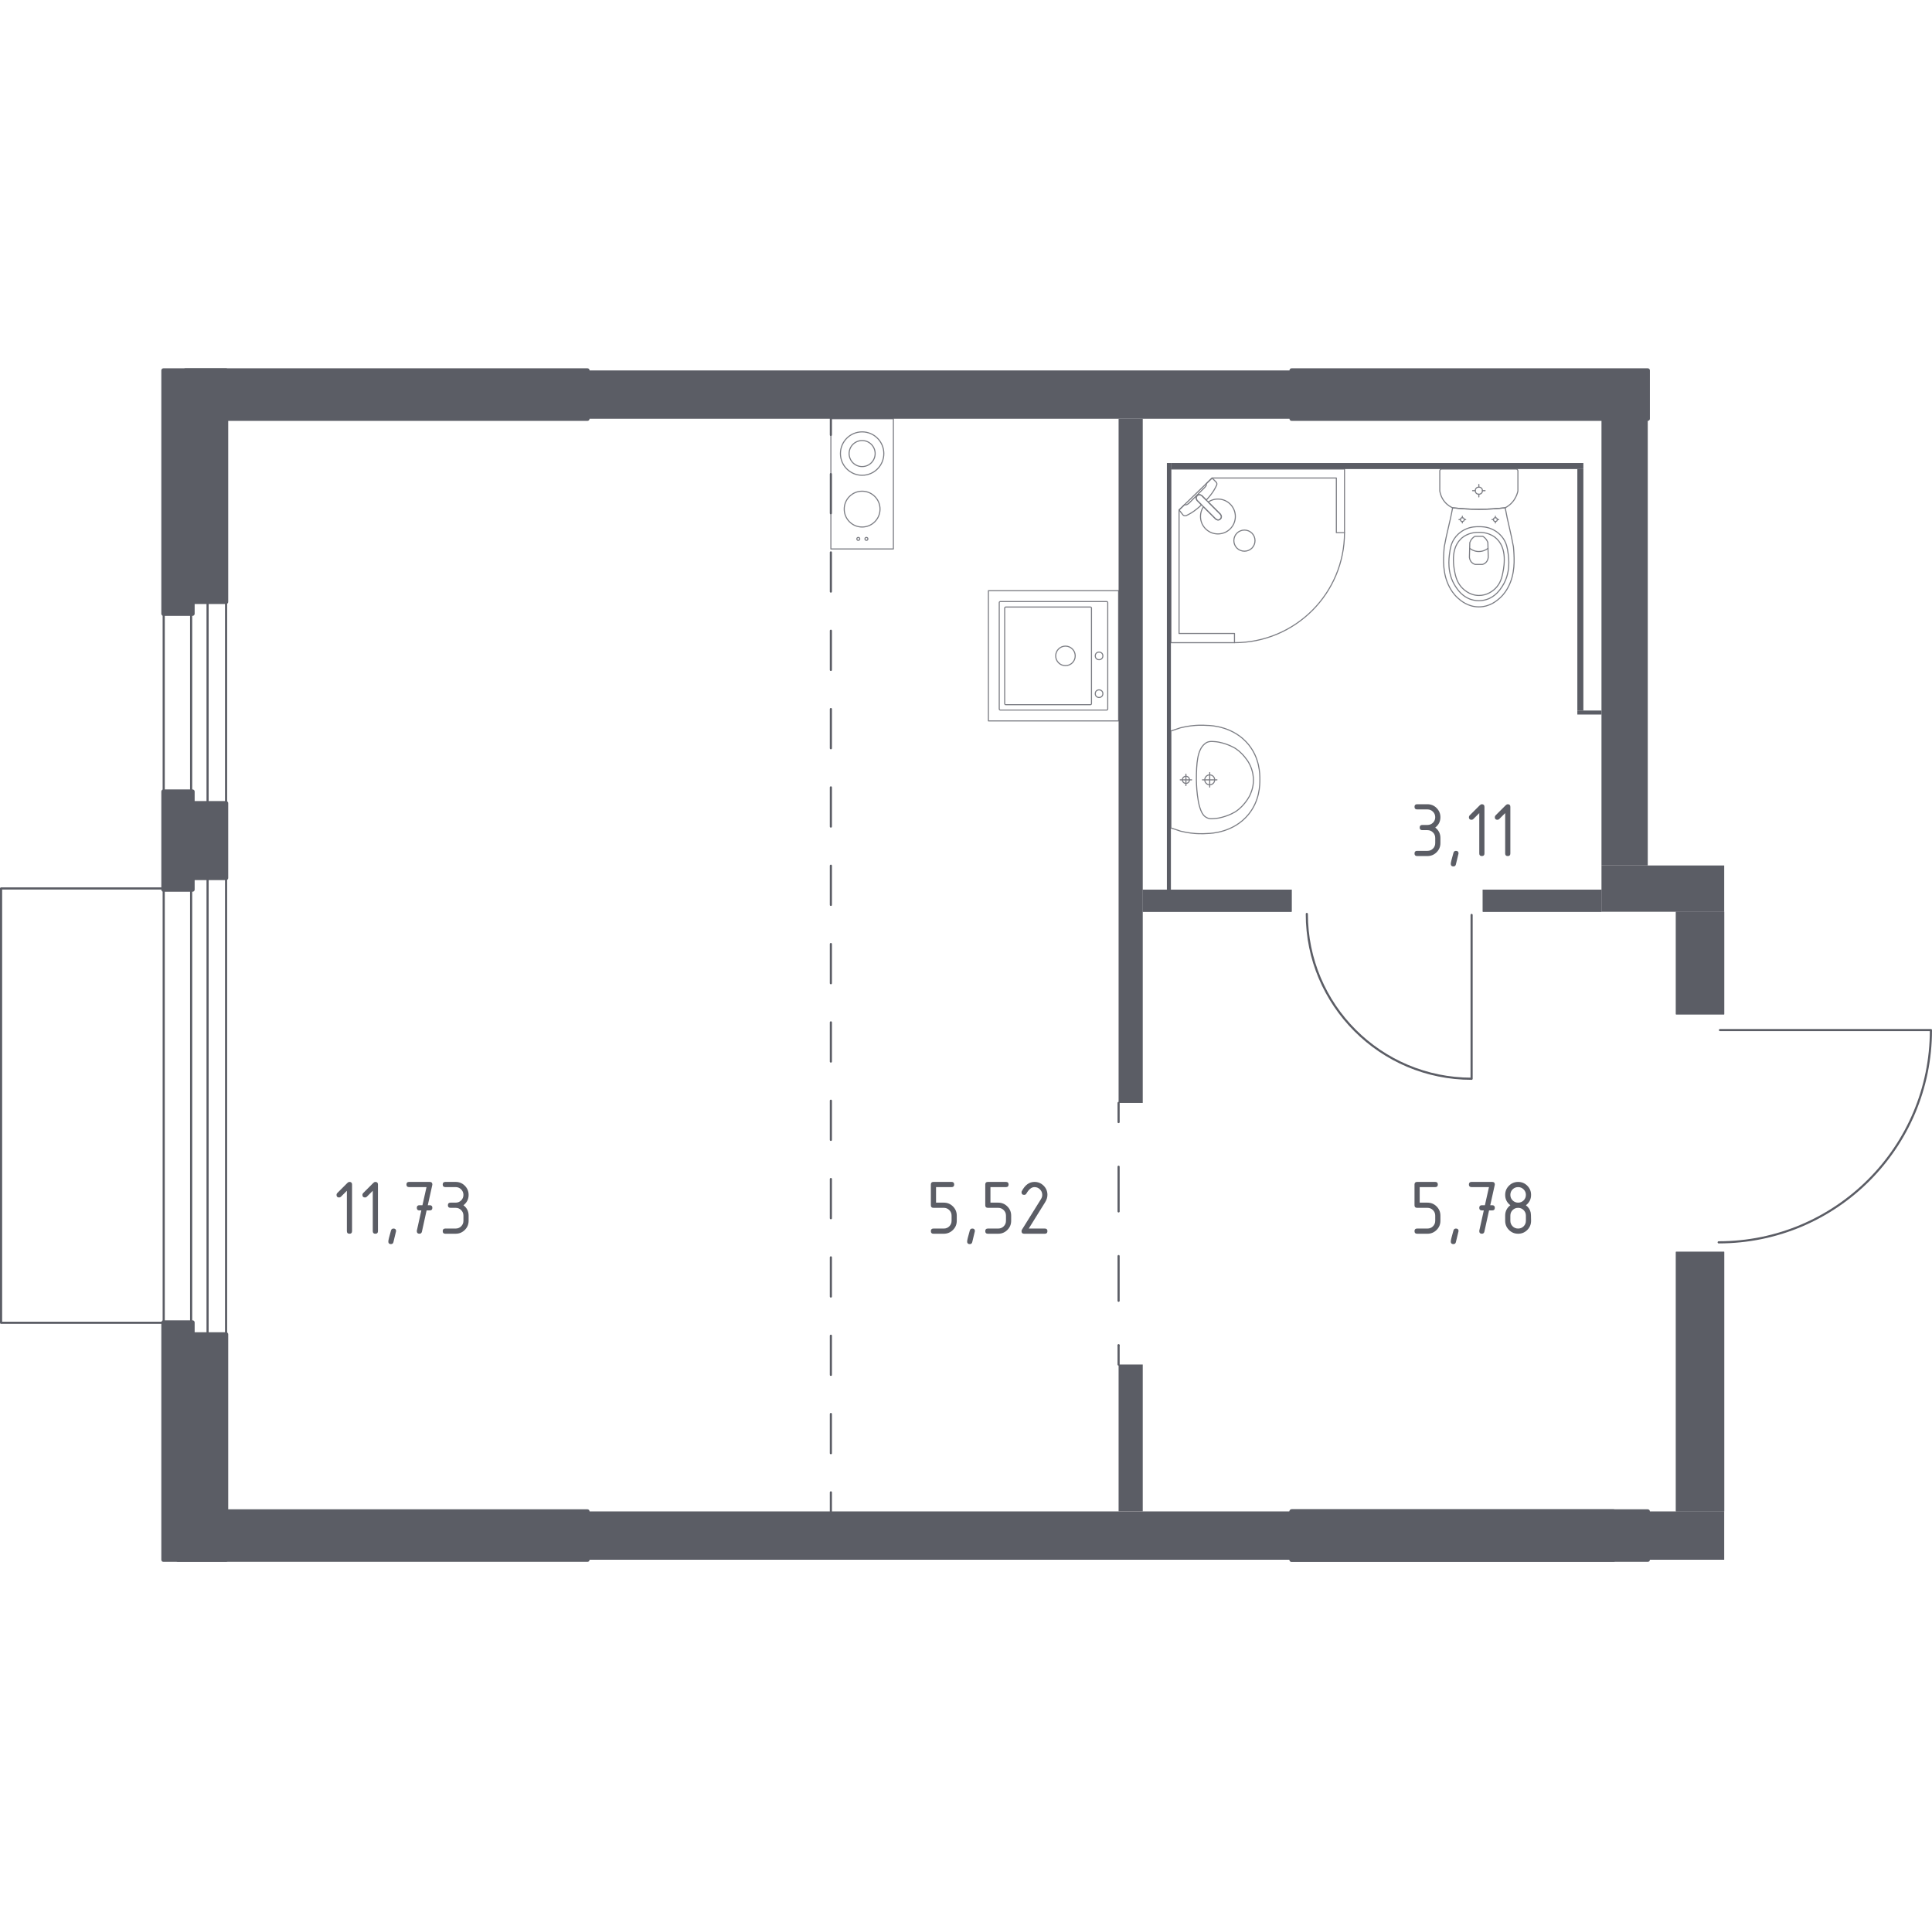 <?xml version="1.0" encoding="iso-8859-1"?>
<!-- Generator: Adobe Illustrator 27.0.0, SVG Export Plug-In . SVG Version: 6.00 Build 0)  -->
<svg version="1.1" xmlns="http://www.w3.org/2000/svg" xmlns:xlink="http://www.w3.org/1999/xlink" x="0px" y="0px"
	 viewBox="0 0 1001.111 1000" style="enable-background:new 0 0 1001.111 1000;" xml:space="preserve">
<g id="&#x426;&#x432;&#x435;&#x442;_&#x43F;&#x43E;&#x43C;&#x435;&#x449;&#x435;&#x43D;&#x438;&#x439;">
</g>
<g id="_x21__x21__x21__&#x41E;&#x43A;&#x43D;&#x430;_x2C__&#x434;&#x432;&#x435;&#x440;&#x438;">
	<g>
		
			<path style="fill:none;stroke:#5B5D65;stroke-width:1.111;stroke-linecap:round;stroke-linejoin:round;stroke-miterlimit:10;" d="
			M762.546,474.013l0,84.876c-47.162,0-85.387-38.225-85.387-85.387"/>
	</g>
	<g>
		
			<path style="fill:none;stroke:#5B5D65;stroke-width:1.111;stroke-linecap:round;stroke-linejoin:round;stroke-miterlimit:10;" d="
			M891.241,533.669l109.314,0c0,60.742-49.231,109.973-109.973,109.973"/>
	</g>
	<g>
		
			<rect x="84.828" y="307.55" transform="matrix(-1 6.294554e-08 -6.294554e-08 -1 201.974 1006.192)" style="fill:none;stroke:#5B5D65;stroke-width:1.111;stroke-linecap:round;stroke-linejoin:round;stroke-miterlimit:10;" width="32.318" height="391.093"/>
		
			<rect x="99.044" y="307.55" transform="matrix(-1 6.294482e-08 -6.294482e-08 -1 206.603 1006.192)" style="fill:none;stroke:#5B5D65;stroke-width:1.111;stroke-linecap:round;stroke-linejoin:round;stroke-miterlimit:10;" width="8.515" height="391.093"/>
	</g>
	
		<polyline style="fill:none;stroke:#5B5D65;stroke-width:1.111;stroke-linecap:round;stroke-linejoin:round;stroke-miterlimit:10;" points="
		84.704,685.328 0.555,685.328 0.555,460.298 84.696,460.298 	"/>
</g>
<g id="_x21__x21__x21__&#x41F;&#x443;&#x43D;&#x43A;&#x442;&#x438;&#x440;">
	<g>
		<g>
			
				<line style="fill:none;stroke:#5B5D65;stroke-width:1.111;stroke-linecap:round;stroke-linejoin:round;" x1="579.627" y1="571.418" x2="579.627" y2="581.335"/>
			
				<line style="fill:none;stroke:#5B5D65;stroke-width:1.111;stroke-linecap:round;stroke-linejoin:round;stroke-dasharray:23.14,23.14,0,0,0,0;" x1="579.627" y1="604.475" x2="579.627" y2="697.034"/>
			
				<line style="fill:none;stroke:#5B5D65;stroke-width:1.111;stroke-linecap:round;stroke-linejoin:round;" x1="579.627" y1="697.034" x2="579.627" y2="706.951"/>
		</g>
	</g>
	<g>
		<g>
			
				<line style="fill:none;stroke:#5B5D65;stroke-width:1.111;stroke-linecap:round;stroke-linejoin:round;" x1="430.539" y1="783.094" x2="430.539" y2="773.178"/>
			
				<line style="fill:none;stroke:#5B5D65;stroke-width:1.111;stroke-linecap:round;stroke-linejoin:round;stroke-dasharray:20.291,20.291,0,0,0,0;" x1="430.539" y1="752.887" x2="430.539" y2="225.33"/>
			
				<line style="fill:none;stroke:#5B5D65;stroke-width:1.111;stroke-linecap:round;stroke-linejoin:round;" x1="430.539" y1="225.33" x2="430.539" y2="215.413"/>
		</g>
	</g>
</g>
<g id="&#x421;&#x430;&#x43D;&#x442;&#x435;&#x445;&#x43D;&#x438;&#x43A;&#x430;">
	<g style="opacity:0.8;">
		
			<circle style="fill:none;stroke:#5B5D65;stroke-width:0.555;stroke-linecap:round;stroke-linejoin:round;stroke-miterlimit:10;" cx="444.745" cy="279.191" r="0.76"/>
		
			<circle style="fill:none;stroke:#5B5D65;stroke-width:0.555;stroke-linecap:round;stroke-linejoin:round;stroke-miterlimit:10;" cx="448.958" cy="279.191" r="0.76"/>
		
			<circle style="fill:none;stroke:#5B5D65;stroke-width:0.555;stroke-linecap:round;stroke-linejoin:round;stroke-miterlimit:10;" cx="446.731" cy="234.989" r="11.244"/>
		
			<circle style="fill:none;stroke:#5B5D65;stroke-width:0.555;stroke-linecap:round;stroke-linejoin:round;stroke-miterlimit:10;" cx="446.732" cy="263.763" r="9.277"/>
		
			<rect x="430.539" y="216.942" style="fill:none;stroke:#5B5D65;stroke-width:0.555;stroke-linecap:round;stroke-linejoin:round;stroke-miterlimit:10;" width="32.384" height="67.466"/>
		
			<circle style="fill:none;stroke:#5B5D65;stroke-width:0.555;stroke-linecap:round;stroke-linejoin:round;stroke-miterlimit:10;" cx="446.731" cy="234.989" r="6.747"/>
	</g>
	<g style="opacity:0.8;">
		
			<rect x="512.161" y="306.033" transform="matrix(1.294229e-06 1 -1 1.294229e-06 885.659 -206.128)" style="fill:none;stroke:#5B5D65;stroke-width:0.555;stroke-linecap:round;stroke-linejoin:round;stroke-miterlimit:10;" width="67.466" height="67.466"/>
		
			<circle style="fill:none;stroke:#5B5D65;stroke-width:0.555;stroke-linecap:round;stroke-linejoin:round;stroke-miterlimit:10;" cx="552.091" cy="339.809" r="5.061"/>
		
			<circle style="fill:none;stroke:#5B5D65;stroke-width:0.555;stroke-linecap:round;stroke-linejoin:round;stroke-miterlimit:10;" cx="569.507" cy="339.809" r="1.968"/>
		
			<circle style="fill:none;stroke:#5B5D65;stroke-width:0.555;stroke-linecap:round;stroke-linejoin:round;stroke-miterlimit:10;" cx="569.507" cy="359.379" r="1.968"/>
		
			<path style="fill:none;stroke:#5B5D65;stroke-width:0.555;stroke-linecap:round;stroke-linejoin:round;stroke-miterlimit:10;" d="
			M517.783,367.315l0-55.097c0-0.309,0.253-0.562,0.562-0.562l55.097,0c0.309,0,0.562,0.253,0.562,0.562l0,55.097
			c0,0.309-0.253,0.562-0.562,0.562l-55.097,0C518.036,367.877,517.783,367.624,517.783,367.315z"/>
		
			<path style="fill:none;stroke:#5B5D65;stroke-width:0.555;stroke-linecap:round;stroke-linejoin:round;stroke-miterlimit:10;" d="
			M520.6,364.53l0-49.475c0-0.309,0.253-0.562,0.562-0.562l43.853,0c0.309,0,0.562,0.253,0.562,0.562l0,49.475
			c0,0.309-0.253,0.562-0.562,0.562l-43.853,0C520.853,365.092,520.6,364.839,520.6,364.53z"/>
	</g>
	<g style="opacity:0.8;">
		
			<polygon style="fill:none;stroke:#5B5D65;stroke-width:0.555;stroke-linecap:round;stroke-linejoin:round;stroke-miterlimit:10;" points="
			639.681,332.963 606.734,332.963 606.734,243.008 696.688,243.008 696.688,275.957 692.464,275.957 692.464,247.652 
			628.059,247.652 610.958,264.209 610.958,328.196 639.681,328.196 		"/>
		
			<path style="fill:none;stroke:#5B5D65;stroke-width:0.555;stroke-linecap:round;stroke-linejoin:round;stroke-miterlimit:10;" d="
			M696.688,275.957c0,31.482-25.525,57.006-57.008,57.006"/>
		
			<path style="fill:none;stroke:#5B5D65;stroke-width:0.555;stroke-linecap:round;stroke-linejoin:round;stroke-miterlimit:10;" d="
			M629.839,268.796l-6.35-6.35l-0.275-0.271l-2.817-2.821c0,0-1.259-1.35-0.071-2.539c1.188-1.185,2.535,0.078,2.535,0.078
			l2.817,2.814l0.275,0.275l6.347,6.35c0,0,1.266,1.35,0.077,2.539C631.189,270.055,629.839,268.796,629.839,268.796z"/>
		
			<path style="fill:none;stroke:#5B5D65;stroke-width:0.555;stroke-linecap:round;stroke-linejoin:round;stroke-miterlimit:10;" d="
			M640.95,283.975c2.119,2.115,5.649,2.115,7.768,0c2.123-2.123,2.123-5.652-0.003-7.76c-2.116-2.119-5.645-2.119-7.764,0
			C638.823,278.323,638.823,281.852,640.95,283.975z"/>
		
			<path style="fill:none;stroke:#5B5D65;stroke-width:0.555;stroke-linecap:round;stroke-linejoin:round;stroke-miterlimit:10;" d="
			M620.325,256.816c-1.188,1.188,0.071,2.538,0.071,2.538l2.204,2.206c-1.795,1.677-3.657,3.171-5.299,4.165
			c-0.815,0.493-1.654,0.948-2.511,1.357h-0.004c-0.613,0.289-1.297,0.191-1.731-0.239c-0.699-0.878-1.398-1.756-2.098-2.634
			c0.98-0.949,1.96-1.897,2.939-2.845c0.032,0.042,0.089,0.104,0.174,0.152c0.597,0.336,1.738-0.515,2.225-1.002
			c3.924-3.919,5.24-5.312,7.528-7.524c0.4-0.387,1.537-1.462,1.254-2.099c-0.044-0.098-0.111-0.163-0.156-0.201
			c1.046-1.013,2.092-2.025,3.138-3.038c0.751,0.703,1.346,1.395,2.097,2.098c0.419,0.423,0.533,1.09,0.254,1.686
			c-0.426,0.92-0.921,1.809-1.446,2.676c-0.945,1.545-2.332,3.287-3.901,4.982l-2.202-2.2
			C622.861,256.893,621.514,255.631,620.325,256.816z"/>
		
			<path style="fill:none;stroke:#5B5D65;stroke-width:0.555;stroke-linecap:round;stroke-linejoin:round;stroke-miterlimit:10;" d="
			M637.483,273.976c-3.529,3.53-9.248,3.53-12.778,0c-3.107-3.107-3.472-7.908-1.109-11.421l6.242,6.241c0,0,1.35,1.259,2.539,0.074
			c1.188-1.189-0.077-2.539-0.077-2.539l-6.239-6.241c3.514-2.364,8.315-1.999,11.422,1.108
			C641.013,264.728,641.013,270.446,637.483,273.976z"/>
	</g>
	<g style="opacity:0.8;">
		
			<path style="fill:none;stroke:#5B5D65;stroke-width:0.555;stroke-linecap:round;stroke-linejoin:round;stroke-miterlimit:10;" d="
			M626.843,406.601c1.419,0,2.568-1.156,2.568-2.578c0-1.419-1.149-2.572-2.568-2.572c-1.422,0-2.571,1.153-2.571,2.572
			C624.272,405.446,625.422,406.601,626.843,406.601z"/>
		
			<line style="fill:none;stroke:#5B5D65;stroke-width:0.555;stroke-linecap:round;stroke-linejoin:round;stroke-miterlimit:10;" x1="626.842" y1="400.274" x2="626.842" y2="407.778"/>
		
			<line style="fill:none;stroke:#5B5D65;stroke-width:0.555;stroke-linecap:round;stroke-linejoin:round;stroke-miterlimit:10;" x1="630.594" y1="404.026" x2="623.09" y2="404.026"/>
		
			<path style="fill:none;stroke:#5B5D65;stroke-width:0.555;stroke-linecap:round;stroke-linejoin:round;stroke-miterlimit:10;" d="
			M614.514,405.871c1.018,0,1.843-0.828,1.843-1.847c0-1.017-0.825-1.842-1.843-1.842c-1.02,0-1.845,0.826-1.845,1.842
			C612.668,405.043,613.493,405.871,614.514,405.871z"/>
		
			<line style="fill:none;stroke:#5B5D65;stroke-width:0.555;stroke-linecap:round;stroke-linejoin:round;stroke-miterlimit:10;" x1="614.513" y1="401.079" x2="614.513" y2="406.974"/>
		
			<line style="fill:none;stroke:#5B5D65;stroke-width:0.555;stroke-linecap:round;stroke-linejoin:round;stroke-miterlimit:10;" x1="617.461" y1="404.026" x2="611.565" y2="404.026"/>
		
			<path style="fill:none;stroke:#5B5D65;stroke-width:0.555;stroke-linecap:round;stroke-linejoin:round;stroke-miterlimit:10;" d="
			M625.756,431.822c-1.323,0.099-2.962,0.161-4.843,0.092c-0.735-0.027-2.136-0.097-3.896-0.317c-1.45-0.182-3.255-0.48-5.308-0.991
			c-1.659-0.554-3.318-1.108-4.976-1.661c0-0.001,0-0.011,0-0.015c0-0.705,0-49.99,0-50.194c0-0.004,0-0.014,0-0.015
			c1.659-0.554,3.318-1.108,4.976-1.661c2.053-0.511,3.858-0.809,5.308-0.991c1.76-0.221,3.161-0.29,3.896-0.317
			c1.88-0.069,3.519-0.007,4.841,0.092c1.835,0.038,13.594,0.472,21.277,10c5.687,7.053,5.804,14.95,5.804,17.989
			c0,3.039-0.116,10.936-5.803,17.989C639.349,431.349,627.591,431.784,625.756,431.822z"/>
		
			<path style="fill:none;stroke:#5B5D65;stroke-width:0.555;stroke-linecap:round;stroke-linejoin:round;stroke-miterlimit:10;" d="
			M628.634,424.134c-0.641,0.057-1.513,0.115-2.554-0.195c-0.053-0.016-0.099-0.031-0.138-0.045c0,0-0.907-0.312-1.726-1.004
			c-4.281-3.619-4.282-18.877-4.282-18.878l0,0c0-8.379,0.455-15.432,4.275-18.595c0.001-0.001,0.003-0.003,0.004-0.003
			c0.001,0,0.002-0.002,0.002-0.002c0.846-0.738,1.601-0.968,1.724-1.004c0,0,0.001,0,0.002-0.001
			c1.136-0.389,2.52-0.251,2.693-0.24c1.311,0.088,1.967,0.133,2.907,0.323c5.396,1.093,8.753,3.35,8.753,3.35
			c2.501,1.682,4.014,3.518,4.79,4.475c0.623,0.768,1.564,1.941,2.43,3.642c1.893,3.721,1.985,7.142,1.99,8.055
			c0.024,4.031-1.349,6.99-1.99,8.331l0,0.001c-0.533,0.985-1.317,2.268-2.43,3.642c-0.764,0.944-2.281,2.787-4.79,4.475
			c0,0-3.387,2.278-8.753,3.35C630.954,423.929,630.181,423.997,628.634,424.134z"/>
	</g>
	<g style="opacity:0.8;">
		
			<ellipse style="fill:none;stroke:#5B5D65;stroke-width:0.555;stroke-linecap:round;stroke-linejoin:round;stroke-miterlimit:10;" cx="766.3" cy="254.218" rx="1.852" ry="1.847"/>
		
			<line style="fill:none;stroke:#5B5D65;stroke-width:0.555;stroke-linecap:round;stroke-linejoin:round;stroke-miterlimit:10;" x1="769.535" y1="254.218" x2="768.152" y2="254.218"/>
		
			<line style="fill:none;stroke:#5B5D65;stroke-width:0.555;stroke-linecap:round;stroke-linejoin:round;stroke-miterlimit:10;" x1="764.448" y1="254.218" x2="763.065" y2="254.218"/>
		
			<line style="fill:none;stroke:#5B5D65;stroke-width:0.555;stroke-linecap:round;stroke-linejoin:round;stroke-miterlimit:10;" x1="766.3" y1="257.444" x2="766.3" y2="256.065"/>
		
			<line style="fill:none;stroke:#5B5D65;stroke-width:0.555;stroke-linecap:round;stroke-linejoin:round;stroke-miterlimit:10;" x1="766.3" y1="252.371" x2="766.3" y2="250.992"/>
		
			<line style="fill:none;stroke:#5B5D65;stroke-width:0.555;stroke-linecap:round;stroke-linejoin:round;stroke-miterlimit:10;" x1="776.604" y1="269.2" x2="775.858" y2="269.2"/>
		
			<line style="fill:none;stroke:#5B5D65;stroke-width:0.555;stroke-linecap:round;stroke-linejoin:round;stroke-miterlimit:10;" x1="773.86" y1="269.2" x2="773.114" y2="269.2"/>
		
			<line style="fill:none;stroke:#5B5D65;stroke-width:0.555;stroke-linecap:round;stroke-linejoin:round;stroke-miterlimit:10;" x1="774.859" y1="270.941" x2="774.859" y2="270.196"/>
		
			<line style="fill:none;stroke:#5B5D65;stroke-width:0.555;stroke-linecap:round;stroke-linejoin:round;stroke-miterlimit:10;" x1="774.859" y1="268.204" x2="774.859" y2="267.459"/>
		
			<ellipse style="fill:none;stroke:#5B5D65;stroke-width:0.555;stroke-linecap:round;stroke-linejoin:round;stroke-miterlimit:10;" cx="774.859" cy="269.2" rx="0.999" ry="0.996"/>
		
			<ellipse style="fill:none;stroke:#5B5D65;stroke-width:0.555;stroke-linecap:round;stroke-linejoin:round;stroke-miterlimit:10;" cx="757.741" cy="269.2" rx="0.999" ry="0.996"/>
		
			<line style="fill:none;stroke:#5B5D65;stroke-width:0.555;stroke-linecap:round;stroke-linejoin:round;stroke-miterlimit:10;" x1="759.486" y1="269.2" x2="758.74" y2="269.2"/>
		
			<line style="fill:none;stroke:#5B5D65;stroke-width:0.555;stroke-linecap:round;stroke-linejoin:round;stroke-miterlimit:10;" x1="756.742" y1="269.2" x2="755.995" y2="269.2"/>
		
			<line style="fill:none;stroke:#5B5D65;stroke-width:0.555;stroke-linecap:round;stroke-linejoin:round;stroke-miterlimit:10;" x1="757.741" y1="270.941" x2="757.741" y2="270.196"/>
		
			<line style="fill:none;stroke:#5B5D65;stroke-width:0.555;stroke-linecap:round;stroke-linejoin:round;stroke-miterlimit:10;" x1="757.741" y1="268.204" x2="757.741" y2="267.459"/>
		
			<path style="fill:none;stroke:#5B5D65;stroke-width:0.555;stroke-linecap:round;stroke-linejoin:round;stroke-miterlimit:10;" d="
			M748.218,285.154c0.051-0.772,0.11-1.405,0.153-1.822c1.351-7.594,2.983-12.672,4.334-20.267c4.085,0.473,8.64,0.786,13.595,0.787
			c4.975,0.001,9.548-0.312,13.646-0.787c1.351,7.594,2.932,12.672,4.283,20.267c0.043,0.417,0.102,1.05,0.153,1.822
			c0.299,4.552,0.803,12.221-2.943,19.138c-0.604,1.116-1.846,3.364-4.219,5.512c-1.421,1.287-5.196,4.602-10.785,4.605
			c-0.046,0-0.09-0.004-0.136-0.005c-0.046,0-0.09,0.005-0.136,0.005c-5.588-0.003-9.364-3.318-10.785-4.605
			c-2.372-2.148-3.614-4.396-4.219-5.512C747.414,297.375,747.918,289.706,748.218,285.154z"/>
		
			<path style="fill:none;stroke:#5B5D65;stroke-width:0.555;stroke-linecap:round;stroke-linejoin:round;stroke-miterlimit:10;" d="
			M751.174,286.424c0.318-2.284,0.704-4.838,2.5-7.461c2.215-3.235,5.19-4.55,6.16-4.963c2.644-1.127,4.895-1.127,6.466-1.127
			s3.823,0,6.466,1.127c0.97,0.413,3.945,1.728,6.16,4.963c1.796,2.623,2.182,5.177,2.5,7.461c0.406,2.91,1.467,10.519-3.004,17.366
			c-1.113,1.705-3.497,5.304-8.077,6.791c-0.949,0.308-4.233,1.252-8.091,0c-4.579-1.487-6.962-5.085-8.076-6.791
			C749.707,296.942,750.768,289.333,751.174,286.424z"/>
		
			<path style="fill:none;stroke:#5B5D65;stroke-width:0.555;stroke-linecap:round;stroke-linejoin:round;stroke-miterlimit:10;" d="
			M756.916,279.27c3.547-3.488,8.171-3.476,9.383-3.466c1.213-0.01,5.836-0.022,9.383,3.466c3.138,3.085,3.817,7.322,3.796,10.685
			c-0.013,2.081-0.184,3.669-0.412,4.962c-0.564,3.197-1.13,6.406-3.469,9.164c-1.85,2.181-5.139,4.469-9.327,4.426
			c-4.953-0.051-8.146-3.333-9.131-4.475c-2.47-2.864-3.076-6.199-3.606-9.115c-0.215-1.181-0.399-2.818-0.412-4.962
			C753.099,286.592,753.779,282.356,756.916,279.27z"/>
		
			<path style="fill:none;stroke:#5B5D65;stroke-width:0.555;stroke-linecap:round;stroke-linejoin:round;stroke-miterlimit:10;" d="
			M761.621,281.096c0.191-0.546,0.582-1.437,1.377-2.255c0.445-0.458,0.894-0.767,1.255-0.972c0.008,0,0.014,0,0.021,0
			c1.888,0,2.174,0,4.049,0c0.008,0,0.013,0,0.021,0c0.361,0.205,0.81,0.514,1.255,0.972c0.795,0.818,1.187,1.71,1.377,2.255
			c0.066,2.514,0.133,5.029,0.199,7.543c-0.02,0.339-0.133,1.609-1.104,2.656c-0.758,0.817-1.628,1.056-1.979,1.131
			c-1.196,0-2.393,0-3.589,0c-0.351-0.075-1.221-0.314-1.979-1.131c-0.971-1.047-1.084-2.318-1.104-2.656
			C761.489,286.125,761.555,283.61,761.621,281.096z"/>
		
			<path style="fill:none;stroke:#5B5D65;stroke-width:0.555;stroke-linecap:round;stroke-linejoin:round;stroke-miterlimit:10;" d="
			M761.534,284.066c0.571,0.447,2.265,1.652,4.706,1.671c2.513,0.02,4.261-1.229,4.826-1.671"/>
		
			<path style="fill:none;stroke:#5B5D65;stroke-width:0.555;stroke-linecap:round;stroke-linejoin:round;stroke-miterlimit:10;" d="
			M747.001,243.008l38.597,0c0.52,0,0.941,0.451,0.941,1.006c0,0,0,9.348,0,10.347c-0.118,0.547-0.307,1.26-0.62,2.06
			c-0.313,0.801-0.749,1.689-1.361,2.588c-0.807,1.185-1.706,2.072-2.53,2.726c-0.824,0.654-1.574,1.076-2.083,1.331
			c-2.049,0.237-4.217,0.434-6.494,0.572c-2.277,0.137-4.664,0.215-7.152,0.215c-2.477,0-4.855-0.079-7.124-0.216
			s-4.429-0.334-6.471-0.571c-0.451-0.19-1.128-0.513-1.889-1.037c-0.761-0.524-1.605-1.25-2.39-2.246
			c-0.848-1.075-1.397-2.175-1.756-3.133c-0.358-0.959-0.526-1.776-0.61-2.289c0-1.14,0-10.347,0-10.347
			C746.06,243.459,746.482,243.008,747.001,243.008z"/>
	</g>
</g>
<g id="&#x41F;&#x435;&#x440;&#x435;&#x433;&#x43E;&#x440;&#x43E;&#x434;&#x43A;&#x438;">
	<rect x="304.388" y="783.058" style="fill:#5B5D65;" width="364.9" height="25.021"/>
	<rect x="829.844" y="448.393" style="fill:#5B5D65;" width="63.597" height="23.979"/>
	<rect x="829.844" y="216.944" style="fill:#5B5D65;" width="23.979" height="231.45"/>
	<g>
		<defs>
			<path id="SVGID_1_" d="M868.419,648.567v134.491h25.022V648.567H868.419z M868.419,472.372v53.172h25.022v-53.172H868.419z"/>
		</defs>
		<use xlink:href="#SVGID_1_"  style="overflow:visible;fill-rule:evenodd;clip-rule:evenodd;fill:#5B5D65;"/>
		<clipPath id="SVGID_00000119116202394669171340000003476266869359793538_">
			<use xlink:href="#SVGID_1_"  style="overflow:visible;"/>
		</clipPath>
		
			<rect x="868.419" y="472.372" style="clip-path:url(#SVGID_00000119116202394669171340000003476266869359793538_);fill:#5B5D65;" width="25.022" height="310.686"/>
	</g>
	<rect x="853.823" y="783.058" style="fill:#5B5D65;" width="39.618" height="25.021"/>
	<rect x="304.388" y="191.921" style="fill:#5B5D65;" width="364.9" height="25.021"/>
	<rect x="817.333" y="243.008" style="fill:#5B5D65;" width="3.128" height="125.108"/>
	<rect x="579.627" y="216.944" style="fill:#5B5D65;" width="12.511" height="354.474"/>
	<rect x="579.627" y="706.951" style="fill:#5B5D65;" width="12.511" height="76.108"/>
	<rect x="817.333" y="368.115" style="fill:#5B5D65;" width="12.511" height="2.085"/>
	<g>
		<defs>
			<path id="SVGID_00000181809947867132297720000002774511710324733622_" d="M768.332,460.906v11.467h61.511v-11.467H768.332z
				 M592.138,460.906v11.467h77.15v-11.467H592.138z"/>
		</defs>
		
			<use xlink:href="#SVGID_00000181809947867132297720000002774511710324733622_"  style="overflow:visible;fill-rule:evenodd;clip-rule:evenodd;fill:#5B5D65;"/>
		<clipPath id="SVGID_00000057862360448792481790000018205158428219493821_">
			<use xlink:href="#SVGID_00000181809947867132297720000002774511710324733622_"  style="overflow:visible;"/>
		</clipPath>
		
			<rect x="592.138" y="460.906" style="clip-path:url(#SVGID_00000057862360448792481790000018205158428219493821_);fill:#5B5D65;" width="237.706" height="11.469"/>
	</g>
	<rect x="604.648" y="239.879" style="fill:#5B5D65;" width="2.085" height="221.024"/>
	<rect x="606.734" y="239.879" style="fill:#5B5D65;" width="213.727" height="3.129"/>
</g>
<g id="_x21__x21__x21__&#x428;&#x430;&#x445;&#x442;&#x44B;">
</g>
<g id="&#x41D;&#x435;&#x441;&#x443;&#x449;&#x438;&#x435;">
	
		<rect x="92.172" y="783.058" style="fill:#5B5D65;stroke:#5B5D65;stroke-width:2.221;stroke-linecap:round;stroke-linejoin:round;stroke-miterlimit:10;" width="212.216" height="25.021"/>
	
		<rect x="669.288" y="783.058" style="fill:#5B5D65;stroke:#5B5D65;stroke-width:2.221;stroke-linecap:round;stroke-linejoin:round;stroke-miterlimit:10;" width="184.535" height="25.021"/>
	
		<rect x="96.055" y="191.921" style="fill:#5B5D65;stroke:#5B5D65;stroke-width:2.221;stroke-linecap:round;stroke-linejoin:round;stroke-miterlimit:10;" width="208.333" height="25.021"/>
	
		<rect x="669.288" y="191.921" style="fill:#5B5D65;stroke:#5B5D65;stroke-width:2.221;stroke-linecap:round;stroke-linejoin:round;stroke-miterlimit:10;" width="184.535" height="25.021"/>
	
		<polygon style="fill:#5B5D65;stroke:#5B5D65;stroke-width:2.221;stroke-linecap:round;stroke-linejoin:round;stroke-miterlimit:10;" points="
		117.146,191.921 117.146,311.817 99.755,311.817 99.755,317.957 84.704,317.957 84.704,191.921 	"/>
	
		<polygon style="fill:#5B5D65;stroke:#5B5D65;stroke-width:2.221;stroke-linecap:round;stroke-linejoin:round;stroke-miterlimit:10;" points="
		84.704,410.106 84.704,460.887 99.755,460.887 99.755,454.857 117.146,454.858 117.146,416.136 99.755,416.135 99.755,410.106 	"/>
	
		<polygon style="fill:#5B5D65;stroke:#5B5D65;stroke-width:2.221;stroke-linecap:round;stroke-linejoin:round;stroke-miterlimit:10;" points="
		84.704,808.079 84.705,685.171 99.755,685.171 99.755,691.312 117.146,691.312 117.146,808.079 	"/>
	
		<rect x="669.288" y="783.058" style="fill:#5B5D65;stroke:#5B5D65;stroke-width:2.221;stroke-linecap:round;stroke-linejoin:round;stroke-miterlimit:10;" width="166.811" height="25.021"/>
</g>
<g id="_x21__x21__x21__&#x41B;&#x435;&#x441;&#x442;&#x43D;&#x438;&#x446;&#x44B;_x2C__&#x43B;&#x438;&#x444;&#x442;&#x44B;">
</g>
<g id="_x21__x21__x21__&#x41F;&#x43B;&#x43E;&#x449;&#x430;&#x434;&#x438;">
	<g>
		<path style="fill:#5B5D65;" d="M482.35,624.419v-10.738c0-0.895,0.447-1.343,1.342-1.343h9.396c0.895,0,1.342,0.448,1.342,1.343
			s-0.448,1.342-1.342,1.342h-8.054v8.054h4.027c1.857,0,3.44,0.658,4.749,1.973c1.308,1.315,1.962,2.896,1.962,4.739v2.685
			c0,1.857-0.658,3.44-1.973,4.748c-1.315,1.309-2.895,1.963-4.738,1.963h-5.369c-0.895,0-1.342-0.447-1.342-1.342
			c0-0.896,0.447-1.343,1.342-1.343h5.369c1.125,0,2.078-0.39,2.857-1.169c0.779-0.78,1.169-1.732,1.169-2.857v-2.685
			c0-1.112-0.394-2.062-1.18-2.848c-0.787-0.786-1.736-1.18-2.847-1.18h-5.369C482.797,625.761,482.35,625.314,482.35,624.419z"/>
		<path style="fill:#5B5D65;" d="M503.826,636.499c0.895,0,1.342,0.44,1.342,1.322c0,0.122-0.461,2.026-1.383,5.715
			c-0.163,0.678-0.597,1.017-1.302,1.017c-0.895,0-1.342-0.447-1.342-1.343c0-0.609,0.461-2.508,1.383-5.694
			C502.714,636.838,503.148,636.499,503.826,636.499z"/>
		<path style="fill:#5B5D65;" d="M510.537,624.419v-10.738c0-0.895,0.447-1.343,1.342-1.343h9.396c0.895,0,1.342,0.448,1.342,1.343
			s-0.448,1.342-1.342,1.342h-8.054v8.054h4.027c1.857,0,3.44,0.658,4.749,1.973c1.308,1.315,1.962,2.896,1.962,4.739v2.685
			c0,1.857-0.658,3.44-1.973,4.748c-1.315,1.309-2.895,1.963-4.738,1.963h-5.369c-0.895,0-1.342-0.447-1.342-1.342
			c0-0.896,0.447-1.343,1.342-1.343h5.369c1.125,0,2.078-0.39,2.857-1.169c0.779-0.78,1.169-1.732,1.169-2.857v-2.685
			c0-1.112-0.394-2.062-1.18-2.848c-0.787-0.786-1.736-1.18-2.847-1.18h-5.369C510.984,625.761,510.537,625.314,510.537,624.419z"/>
		<path style="fill:#5B5D65;" d="M536.04,612.338c1.857,0,3.44,0.654,4.749,1.963c1.308,1.309,1.962,2.892,1.962,4.749
			c0,1.274-0.407,2.562-1.22,3.864l-8.46,13.585h8.338c0.895,0,1.342,0.447,1.342,1.343c0,0.895-0.447,1.342-1.342,1.342h-10.738
			c-0.895,0-1.342-0.447-1.342-1.342c0-0.271,0.075-0.528,0.225-0.772l9.841-15.804c0.448-0.719,0.672-1.457,0.672-2.216
			c0-1.112-0.394-2.062-1.18-2.848c-0.787-0.786-1.736-1.18-2.847-1.18c-1.519,0-2.922,1.126-4.21,3.376
			c-0.244,0.435-0.63,0.651-1.159,0.651c-0.895,0-1.342-0.447-1.342-1.343c0-0.203,0.041-0.386,0.122-0.549
			C531.118,613.946,533.315,612.338,536.04,612.338z"/>
	</g>
	<g>
		<path style="fill:#5B5D65;" d="M179.74,616.928l-3.085,3.084c-0.258,0.254-0.571,0.38-0.938,0.38
			c-0.897,0-1.346-0.447-1.346-1.342c0-0.366,0.128-0.678,0.386-0.936l5.247-5.247c0.353-0.353,0.712-0.529,1.078-0.529
			c0.895,0,1.342,0.448,1.342,1.343v24.161c0,0.895-0.448,1.342-1.342,1.342c-0.895,0-1.342-0.447-1.342-1.342V616.928z"/>
		<path style="fill:#5B5D65;" d="M193.163,616.928l-3.085,3.084c-0.258,0.254-0.571,0.38-0.938,0.38
			c-0.897,0-1.346-0.447-1.346-1.342c0-0.366,0.128-0.678,0.386-0.936l5.247-5.247c0.353-0.353,0.712-0.529,1.078-0.529
			c0.895,0,1.342,0.448,1.342,1.343v24.161c0,0.895-0.448,1.342-1.342,1.342c-0.895,0-1.342-0.447-1.342-1.342V616.928z"/>
		<path style="fill:#5B5D65;" d="M203.901,636.499c0.895,0,1.342,0.44,1.342,1.322c0,0.122-0.461,2.026-1.383,5.715
			c-0.163,0.678-0.597,1.017-1.302,1.017c-0.895,0-1.342-0.447-1.342-1.343c0-0.609,0.461-2.508,1.383-5.694
			C202.79,636.838,203.223,636.499,203.901,636.499z"/>
		<path style="fill:#5B5D65;" d="M218.325,627.105l-0.998-0.001c-0.897,0-1.345-0.447-1.345-1.343c0-0.895,0.446-1.342,1.338-1.342
			l1.582-0.002l2.108-9.395h-9.054c-0.896,0-1.343-0.447-1.343-1.342s0.447-1.343,1.342-1.343h10.738
			c0.881,0,1.328,0.435,1.342,1.302c0,0.082-0.014,0.19-0.041,0.325l-2.323,10.453l1.019,0.001c0.896,0,1.345,0.447,1.345,1.342
			c0,0.896-0.449,1.343-1.347,1.343l-1.633-0.003l-2.429,11.025c-0.163,0.705-0.59,1.058-1.281,1.058
			c-0.909,0-1.363-0.447-1.363-1.342c0-0.135,0.008-0.236,0.025-0.305L218.325,627.105z"/>
		<path style="fill:#5B5D65;" d="M236.116,625.761h-2.685c-0.895,0-1.342-0.447-1.342-1.342c0-0.896,0.447-1.343,1.342-1.343h2.685
			c1.125,0,2.078-0.39,2.857-1.169c0.779-0.779,1.169-1.732,1.169-2.857c0-1.111-0.394-2.061-1.18-2.848
			c-0.787-0.786-1.736-1.18-2.847-1.18h-5.369c-0.895,0-1.342-0.447-1.342-1.342s0.447-1.343,1.342-1.343h5.369
			c1.857,0,3.44,0.658,4.749,1.974c1.308,1.314,1.962,2.895,1.962,4.738c0,2.224-0.895,4.014-2.684,5.369
			c1.79,1.355,2.684,3.146,2.684,5.369v2.685c0,1.857-0.658,3.44-1.973,4.748c-1.315,1.309-2.895,1.963-4.738,1.963h-5.369
			c-0.895,0-1.342-0.447-1.342-1.342c0-0.896,0.447-1.343,1.342-1.343h5.369c1.125,0,2.078-0.39,2.857-1.169
			c0.779-0.78,1.169-1.732,1.169-2.857v-2.685c0-1.112-0.394-2.062-1.18-2.848C238.176,626.155,237.227,625.761,236.116,625.761z"/>
	</g>
	<g>
		<path style="fill:#5B5D65;" d="M732.962,624.419v-10.738c0-0.895,0.447-1.343,1.342-1.343h9.396c0.895,0,1.342,0.448,1.342,1.343
			s-0.448,1.342-1.342,1.342h-8.054v8.054h4.027c1.857,0,3.44,0.658,4.749,1.973c1.308,1.315,1.962,2.896,1.962,4.739v2.685
			c0,1.857-0.658,3.44-1.973,4.748c-1.315,1.309-2.895,1.963-4.738,1.963h-5.369c-0.895,0-1.342-0.447-1.342-1.342
			c0-0.896,0.447-1.343,1.342-1.343h5.369c1.125,0,2.078-0.39,2.857-1.169c0.779-0.78,1.169-1.732,1.169-2.857v-2.685
			c0-1.112-0.394-2.062-1.18-2.848c-0.787-0.786-1.736-1.18-2.847-1.18h-5.369C733.41,625.761,732.962,625.314,732.962,624.419z"/>
		<path style="fill:#5B5D65;" d="M754.439,636.499c0.895,0,1.342,0.44,1.342,1.322c0,0.122-0.461,2.026-1.383,5.715
			c-0.163,0.678-0.597,1.017-1.302,1.017c-0.895,0-1.342-0.447-1.342-1.343c0-0.609,0.461-2.508,1.383-5.694
			C753.327,636.838,753.76,636.499,754.439,636.499z"/>
		<path style="fill:#5B5D65;" d="M768.862,627.105l-0.998-0.001c-0.897,0-1.345-0.447-1.345-1.343c0-0.895,0.446-1.342,1.338-1.342
			l1.582-0.002l2.108-9.395h-9.054c-0.896,0-1.343-0.447-1.343-1.342s0.447-1.343,1.342-1.343h10.738
			c0.881,0,1.328,0.435,1.342,1.302c0,0.082-0.014,0.19-0.041,0.325l-2.323,10.453l1.019,0.001c0.896,0,1.345,0.447,1.345,1.342
			c0,0.896-0.449,1.343-1.347,1.343l-1.633-0.003l-2.429,11.025c-0.163,0.705-0.59,1.058-1.281,1.058
			c-0.909,0-1.363-0.447-1.363-1.342c0-0.135,0.008-0.236,0.025-0.305L768.862,627.105z"/>
		<path style="fill:#5B5D65;" d="M786.653,639.184c-1.858,0-3.44-0.654-4.749-1.963c-1.309-1.308-1.962-2.891-1.962-4.748v-2.685
			c0-2.224,0.895-4.014,2.685-5.369c-1.79-1.355-2.685-3.146-2.685-5.369c0-1.857,0.654-3.44,1.962-4.749s2.891-1.963,4.749-1.963
			c1.857,0,3.44,0.654,4.749,1.963c1.308,1.309,1.962,2.892,1.962,4.749c0,2.224-0.895,4.014-2.684,5.369
			c1.288,0.976,2.101,2.176,2.44,3.6c0.163,0.719,0.244,2.203,0.244,4.454c0,1.857-0.654,3.44-1.962,4.748
			C790.093,638.53,788.51,639.184,786.653,639.184z M786.653,623.077c1.125,0,2.078-0.39,2.857-1.169
			c0.779-0.779,1.169-1.732,1.169-2.857c0-1.111-0.394-2.061-1.18-2.848c-0.787-0.786-1.736-1.18-2.847-1.18
			c-1.125,0-2.078,0.391-2.857,1.17c-0.78,0.779-1.169,1.732-1.169,2.857s0.39,2.078,1.169,2.857
			C784.575,622.687,785.527,623.077,786.653,623.077z M786.653,636.499c1.125,0,2.078-0.39,2.857-1.169
			c0.779-0.78,1.169-1.732,1.169-2.857v-2.685c0-1.112-0.394-2.062-1.18-2.848c-0.787-0.786-1.736-1.18-2.847-1.18
			c-1.125,0-2.078,0.39-2.857,1.17c-0.78,0.779-1.169,1.731-1.169,2.857v2.685c0,1.125,0.39,2.077,1.169,2.857
			C784.575,636.11,785.527,636.499,786.653,636.499z"/>
	</g>
	<g>
		<path style="fill:#5B5D65;" d="M739.674,430.09h-2.685c-0.895,0-1.342-0.447-1.342-1.342c0-0.896,0.447-1.343,1.342-1.343h2.685
			c1.125,0,2.078-0.39,2.857-1.169c0.779-0.779,1.169-1.732,1.169-2.857c0-1.111-0.394-2.061-1.18-2.848
			c-0.787-0.786-1.736-1.18-2.847-1.18h-5.369c-0.895,0-1.342-0.447-1.342-1.342s0.447-1.343,1.342-1.343h5.369
			c1.857,0,3.44,0.658,4.749,1.974c1.308,1.314,1.962,2.895,1.962,4.738c0,2.224-0.895,4.014-2.684,5.369
			c1.79,1.355,2.684,3.146,2.684,5.369v2.685c0,1.857-0.658,3.44-1.973,4.748c-1.315,1.309-2.895,1.963-4.738,1.963h-5.369
			c-0.895,0-1.342-0.447-1.342-1.342c0-0.896,0.447-1.343,1.342-1.343h5.369c1.125,0,2.078-0.39,2.857-1.169
			c0.779-0.78,1.169-1.732,1.169-2.857v-2.685c0-1.112-0.394-2.062-1.18-2.848C741.735,430.484,740.786,430.09,739.674,430.09z"/>
		<path style="fill:#5B5D65;" d="M754.439,440.828c0.895,0,1.342,0.44,1.342,1.322c0,0.122-0.461,2.026-1.383,5.715
			c-0.163,0.678-0.597,1.017-1.302,1.017c-0.895,0-1.342-0.447-1.342-1.343c0-0.609,0.461-2.508,1.383-5.694
			C753.327,441.167,753.761,440.828,754.439,440.828z"/>
		<path style="fill:#5B5D65;" d="M766.52,421.257l-3.085,3.084c-0.258,0.254-0.571,0.38-0.938,0.38
			c-0.897,0-1.346-0.447-1.346-1.342c0-0.366,0.128-0.678,0.386-0.936l5.247-5.247c0.353-0.353,0.712-0.529,1.078-0.529
			c0.895,0,1.342,0.448,1.342,1.343v24.161c0,0.895-0.448,1.342-1.342,1.342c-0.895,0-1.342-0.447-1.342-1.342V421.257z"/>
		<path style="fill:#5B5D65;" d="M779.942,421.257l-3.085,3.084c-0.258,0.254-0.571,0.38-0.938,0.38
			c-0.897,0-1.346-0.447-1.346-1.342c0-0.366,0.128-0.678,0.386-0.936l5.247-5.247c0.353-0.353,0.712-0.529,1.078-0.529
			c0.895,0,1.342,0.448,1.342,1.343v24.161c0,0.895-0.448,1.342-1.342,1.342c-0.895,0-1.342-0.447-1.342-1.342V421.257z"/>
	</g>
</g>
<g id="&#x422;&#x430;&#x431;&#x43B;&#x438;&#x447;&#x43A;&#x438;">
</g>
<g id="_x21__x21__x21__&#x42D;&#x442;&#x430;&#x436;_x2C__&#x441;&#x435;&#x43A;&#x446;&#x438;&#x438;">
</g>
<g id="&#x421;&#x43B;&#x43E;&#x439;_13">
</g>
</svg>
